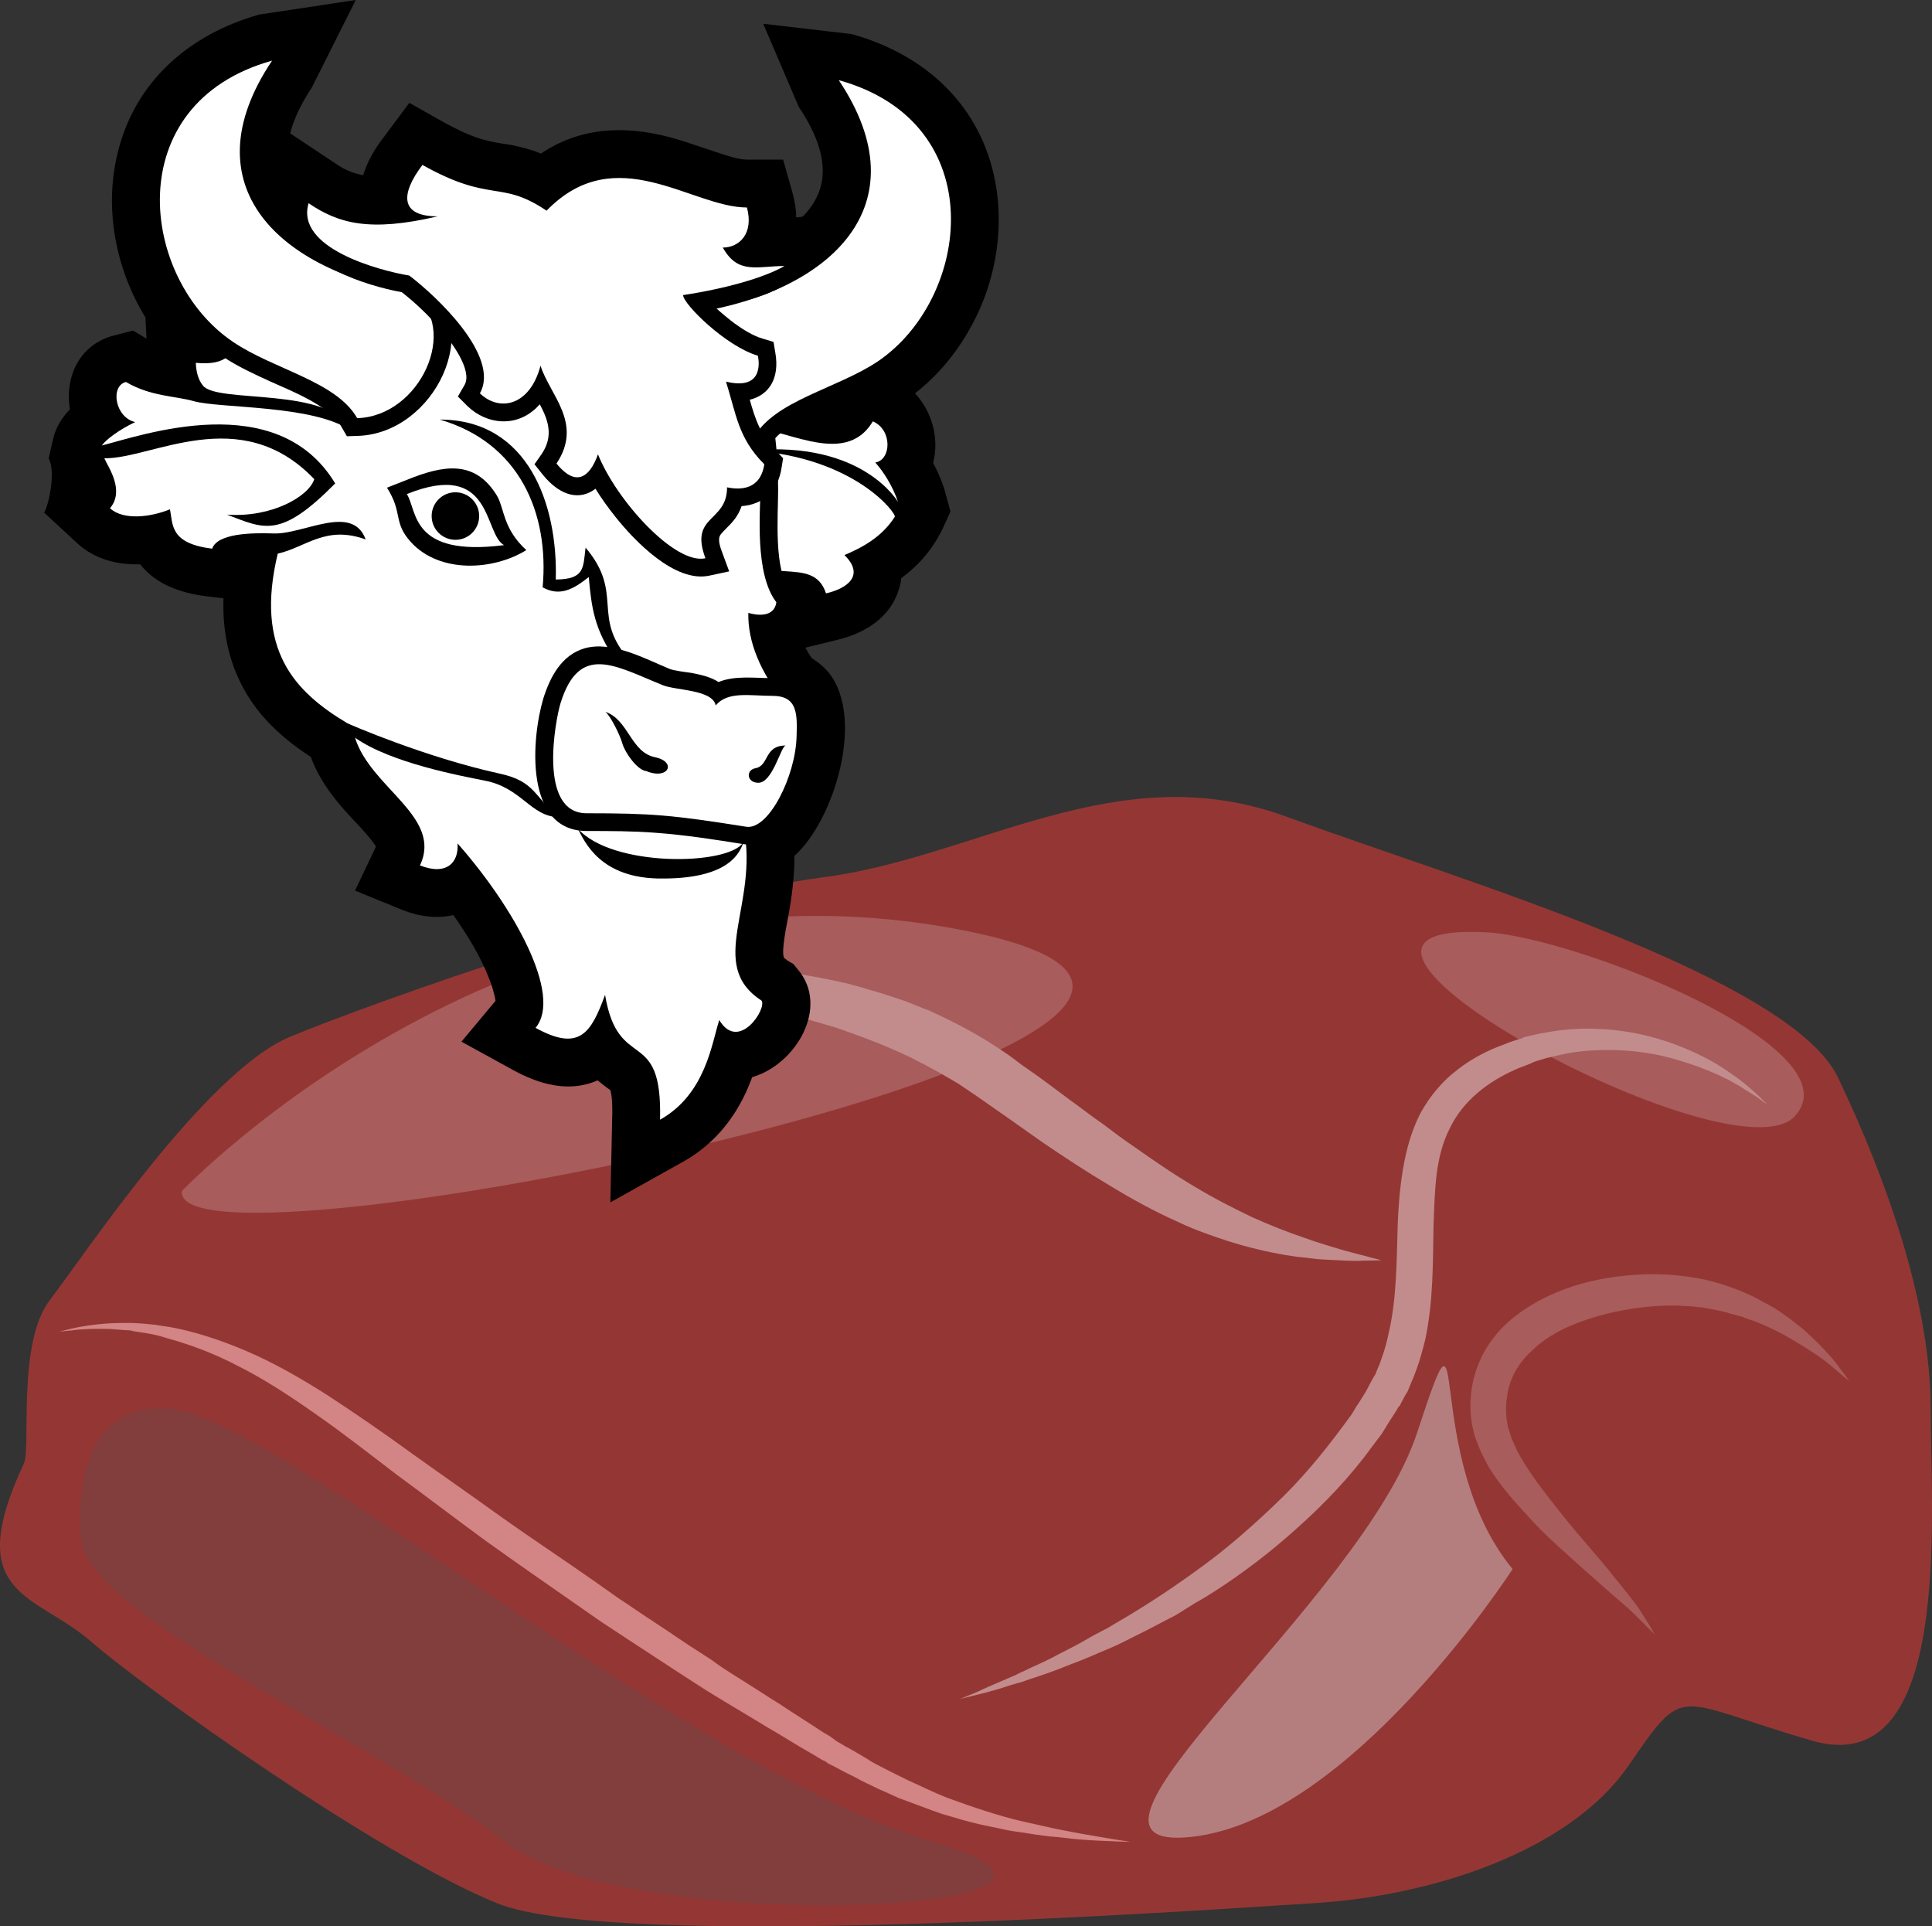<?xml version="1.0" encoding="UTF-8" standalone="no"?>
<!-- Creator: CorelDRAW Home & Student X7 -->

<svg
   xmlns:dc="http://purl.org/dc/elements/1.1/"
   xmlns:cc="http://creativecommons.org/ns#"
   xmlns:rdf="http://www.w3.org/1999/02/22-rdf-syntax-ns#"
   xmlns:svg="http://www.w3.org/2000/svg"
   xmlns="http://www.w3.org/2000/svg"
   xmlns:sodipodi="http://sodipodi.sourceforge.net/DTD/sodipodi-0.dtd"
   xmlns:inkscape="http://www.inkscape.org/namespaces/inkscape"
   xml:space="preserve"
   width="54.478mm"
   height="54.314mm"
   version="1.1"
   style="clip-rule:evenodd;fill-rule:evenodd;image-rendering:optimizeQuality;shape-rendering:geometricPrecision;text-rendering:geometricPrecision"
   viewBox="0 0 5447.818 5431.387"
   id="svg69"
   sodipodi:docname="3269.svg"
   inkscape:version="0.92.4 (5da689c313, 2019-01-14)"><rect x="0" y="0" width="5447.818" height="5431.387" fill="#333333" stroke="none"/><sodipodi:namedview
   pagecolor="#ffffff"
   bordercolor="#666666"
   borderopacity="1"
   objecttolerance="10"
   gridtolerance="10"
   guidetolerance="10"
   inkscape:pageopacity="0"
   inkscape:pageshadow="2"
   inkscape:window-width="640"
   inkscape:window-height="480"
   id="namedview71"
   showgrid="false"
   inkscape:zoom="0.2102413"
   inkscape:cx="102.80925"
   inkscape:cy="90.194172"
   inkscape:window-x="0"
   inkscape:window-y="0"
   inkscape:window-maximized="0"
   inkscape:current-layer="svg69" />
 <defs
   id="defs4">
  <style
   type="text/css"
   id="style2">
   <![CDATA[
    .fil6 {fill:black}
    .fil8 {fill:white}
    .fil7 {fill:white}
    .fil4 {fill:#823D3D;fill-rule:nonzero}
    .fil0 {fill:#943734;fill-rule:nonzero}
    .fil2 {fill:#A85C5C;fill-rule:nonzero}
    .fil3 {fill:#B57E7E;fill-rule:nonzero}
    .fil5 {fill:#C28C8C;fill-rule:nonzero}
    .fil1 {fill:#D38484;fill-rule:nonzero}
   ]]>
  </style>
 </defs>
 <g
   id="Vrstva_x0020_1"
   transform="translate(-7779.838,-11805)">
  <path
   class="fil0"
   d="m 7847,15932 c 21,-42 -20,-339 73,-461 95,-123 439,-643 678,-743 240,-99 1063,-392 1500,-449 438,-56 834,-348 1313,-170 480,176 1417,450 1552,735 136,285 261,635 261,934 0,300 63,1049 -334,935 -396,-115 -354,-167 -520,73 -167,239 -552,365 -886,385 -334,21 -1969,136 -2303,0 -333,-135 -990,-603 -1146,-739 -156,-135 -364,-125 -188,-500 z"
   id="path7"
   inkscape:connector-curvature="0"
   style="fill:#943734;fill-rule:nonzero" />
  <path
   class="fil1"
   d="m 7945,15560 c 0,0 13,-3 37,-9 25,-6 61,-12 109,-15 12,0 24,-1 37,-1 7,0 14,0 21,0 7,0 13,1 21,1 14,1 28,2 45,4 15,2 30,5 46,7 66,12 138,35 213,67 75,32 153,76 231,126 78,51 158,106 239,165 81,58 166,117 252,179 86,61 174,119 261,180 l 65,46 c 23,15 45,30 67,45 44,29 88,58 132,88 21,14 44,28 65,42 21,16 43,30 65,44 44,27 86,55 128,81 42,28 84,54 123,80 11,6 21,12 31,20 l 7,5 7,4 15,9 c 21,11 41,23 61,35 19,13 39,22 58,32 20,10 39,20 58,29 38,17 76,36 112,50 74,27 143,50 206,65 32,7 61,14 89,20 27,6 52,10 76,15 45,8 82,14 106,18 26,4 39,6 39,6 0,0 -13,0 -39,-1 -12,-1 -28,-1 -46,-2 -19,-1 -39,-2 -62,-4 -24,-2 -50,-6 -78,-8 -29,-3 -58,-8 -91,-13 -17,-2 -33,-5 -50,-9 -18,-4 -35,-7 -53,-11 -18,-4 -37,-9 -55,-14 -19,-6 -39,-11 -58,-17 -38,-13 -78,-29 -120,-44 -19,-9 -40,-18 -60,-27 -22,-11 -43,-20 -62,-31 -21,-10 -42,-21 -62,-32 l -16,-8 -8,-6 -9,-4 c -10,-6 -20,-12 -30,-18 -43,-24 -84,-51 -128,-76 -42,-26 -87,-52 -131,-79 -44,-26 -88,-56 -132,-84 -44,-29 -89,-58 -133,-87 -23,-15 -45,-30 -67,-44 l -66,-46 c -89,-62 -177,-123 -262,-184 -85,-62 -167,-125 -249,-185 -80,-61 -155,-120 -230,-172 -74,-52 -146,-99 -216,-134 -70,-37 -138,-62 -200,-79 -15,-5 -30,-9 -44,-12 -15,-3 -29,-5 -43,-7 -7,-1 -13,-2 -20,-4 -6,0 -13,-1 -20,-1 -13,-1 -25,-2 -36,-3 -46,-1 -82,0 -108,4 -25,2 -38,4 -38,4 z"
   id="path9"
   inkscape:connector-curvature="0"
   style="fill:#d38484;fill-rule:nonzero" />
  <path
   class="fil2"
   d="m 12446,16414 c 0,0 -5,-6 -17,-17 -10,-11 -26,-26 -46,-46 -20,-19 -47,-41 -76,-67 -30,-27 -63,-55 -100,-89 -36,-32 -76,-68 -114,-110 -39,-42 -80,-87 -115,-143 -8,-16 -16,-30 -23,-45 l -10,-25 c -3,-8 -7,-17 -9,-27 -10,-39 -12,-71 -8,-111 4,-38 15,-75 33,-110 18,-34 42,-65 70,-90 56,-50 122,-82 186,-103 66,-21 132,-30 197,-33 32,-1 64,0 95,3 15,2 30,3 45,6 8,1 15,2 23,4 l 11,2 3,1 h 2 l 1,1 h 1 l 5,1 c 52,13 109,35 152,60 6,3 11,6 17,9 5,3 10,6 16,9 10,7 20,14 29,20 19,13 35,27 52,40 30,27 55,52 74,74 19,21 31,40 41,52 8,12 13,19 13,19 0,0 -6,-5 -18,-15 -11,-10 -28,-24 -50,-42 -23,-17 -51,-35 -84,-55 -33,-20 -72,-40 -115,-57 -10,-3 -22,-7 -33,-12 -12,-3 -23,-6 -34,-9 -23,-8 -51,-12 -77,-17 l -5,-1 h -2 v 0 c 0,0 -3,-1 1,0 h -2 l -11,-1 c -7,-1 -13,-2 -20,-2 -13,-1 -26,-1 -40,-2 -28,0 -55,1 -84,4 -56,6 -115,18 -170,37 -56,19 -109,46 -148,84 -42,37 -67,83 -73,135 -4,22 -3,55 2,76 0,6 3,13 5,19 l 6,19 c 5,12 11,24 16,36 27,50 60,95 94,138 33,43 66,83 98,120 31,36 61,71 85,102 26,31 47,59 64,81 16,25 28,44 36,57 7,13 11,20 11,20 z"
   id="path11"
   inkscape:connector-curvature="0"
   style="fill:#a85c5c;fill-rule:nonzero" />
  <path
   class="fil3"
   d="m 12045,16229 c 0,0 -455,706 -905,755 -449,50 481,-664 636,-1140 156,-475 7,67 269,385 z"
   id="path13"
   inkscape:connector-curvature="0"
   style="fill:#b57e7e;fill-rule:nonzero" />
  <path
   class="fil2"
   d="m 8293,15163 c 0,0 951,-1000 2232,-729 1282,272 -2268,1006 -2232,729 z"
   id="path15"
   inkscape:connector-curvature="0"
   style="fill:#a85c5c;fill-rule:nonzero" />
  <path
   class="fil2"
   d="m 11976,14434 c 252,16 1040,326 865,518 -173,191 -1547,-558 -865,-518 z"
   id="path17"
   inkscape:connector-curvature="0"
   style="fill:#a85c5c;fill-rule:nonzero" />
  <path
   class="fil4"
   d="m 8008,16144 c 0,0 -49,-397 256,-366 307,32 1465,1022 2147,1220 682,197 -854,278 -1208,0 -355,-278 -1181,-640 -1195,-854 z"
   id="path19"
   inkscape:connector-curvature="0"
   style="fill:#823d3d;fill-rule:nonzero" />
  <path
   class="fil5"
   d="m 9376,14580 c 0,0 9,-2 28,-6 18,-4 43,-11 78,-16 17,-2 35,-6 56,-9 21,-3 43,-5 67,-8 24,-2 50,-4 76,-6 28,-1 56,-1 86,-2 30,0 61,0 93,2 32,2 66,3 99,7 69,7 141,20 214,37 19,5 38,10 56,16 l 28,8 28,9 c 18,6 38,12 56,19 18,7 36,15 56,22 73,33 146,71 214,118 17,11 32,23 48,35 l 47,33 c 32,23 63,47 93,69 31,22 61,46 92,67 29,22 58,44 88,64 58,41 115,80 170,112 56,34 110,61 162,86 51,23 100,42 144,57 22,8 43,15 63,21 19,6 37,11 53,16 33,9 59,15 76,20 19,5 28,7 28,7 0,0 -9,1 -29,1 -9,0 -20,0 -33,1 -13,0 -30,0 -46,-1 -18,-1 -36,-2 -58,-3 -21,-1 -43,-5 -67,-7 -48,-6 -102,-17 -160,-33 -29,-8 -59,-18 -90,-29 -31,-11 -62,-23 -93,-38 -63,-28 -127,-63 -191,-102 -64,-38 -128,-80 -191,-123 -62,-44 -126,-89 -188,-132 l -46,-31 c -16,-10 -33,-19 -48,-28 -15,-9 -32,-17 -47,-26 -18,-8 -33,-18 -50,-25 -65,-31 -133,-56 -199,-79 -67,-20 -133,-39 -197,-53 -31,-8 -63,-13 -93,-19 -30,-6 -59,-10 -87,-15 -29,-3 -56,-7 -83,-11 -26,-2 -50,-5 -74,-8 -46,-4 -88,-9 -121,-10 -69,-4 -108,-7 -108,-7 z"
   id="path21"
   inkscape:connector-curvature="0"
   style="fill:#c28c8c;fill-rule:nonzero" />
  <path
   class="fil5"
   d="m 10487,16595 c 0,0 12,-5 35,-14 12,-5 26,-11 42,-19 16,-7 36,-15 56,-24 11,-5 22,-9 33,-15 11,-5 24,-11 36,-17 25,-11 53,-24 80,-39 28,-14 59,-30 89,-48 16,-9 33,-17 49,-26 16,-10 32,-19 49,-29 67,-40 138,-87 209,-139 72,-52 143,-114 212,-180 70,-66 133,-142 192,-222 l 22,-30 c 7,-11 13,-22 20,-32 l 20,-32 8,-15 9,-17 c 3,-6 7,-12 10,-17 l 6,-15 c 5,-10 9,-22 13,-34 8,-22 14,-45 19,-69 22,-95 22,-198 25,-302 2,-53 6,-105 15,-159 9,-54 24,-108 49,-157 27,-49 63,-92 106,-124 41,-32 87,-55 132,-71 11,-5 22,-8 33,-12 l 17,-5 2,-2 4,-1 4,-1 8,-2 c 10,-2 21,-5 31,-7 12,-2 23,-4 35,-6 45,-7 88,-9 129,-7 83,3 156,21 218,44 61,23 112,50 150,77 39,26 67,51 85,68 17,17 26,26 26,26 0,0 -10,-8 -30,-22 -10,-7 -24,-15 -38,-24 -8,-6 -16,-10 -25,-15 -9,-5 -18,-11 -28,-15 -41,-21 -92,-40 -153,-57 -59,-16 -129,-25 -206,-22 -37,1 -77,6 -114,15 -10,2 -19,5 -30,7 -10,3 -20,6 -30,9 l -8,3 -4,2 h -1 c 1,0 -2,1 1,0 l -2,1 -15,6 c -10,4 -20,7 -30,12 -77,34 -147,88 -184,165 -20,39 -31,82 -37,129 -6,47 -7,96 -9,148 -2,101 0,211 -24,322 -7,27 -14,54 -24,81 -5,14 -10,27 -16,40 l -9,22 c -4,6 -7,11 -10,17 l -9,17 -2,4 -1,2 -4,4 -5,9 -22,34 c -7,12 -14,23 -21,34 l -25,33 c -62,86 -136,163 -211,230 -75,68 -153,127 -230,177 -19,12 -38,24 -58,35 -19,12 -37,23 -56,35 -38,19 -75,40 -111,57 -17,9 -36,18 -52,26 -17,8 -34,15 -51,22 -33,15 -65,27 -96,39 -29,12 -58,22 -85,31 -13,4 -25,8 -38,13 -12,3 -24,7 -35,10 -44,15 -79,23 -103,29 -24,6 -37,9 -37,9 z"
   id="path23"
   inkscape:connector-curvature="0"
   style="fill:#c28c8c;fill-rule:nonzero" />
  <g
   id="_571966328">
   <path
   class="fil6"
   d="m 8598,12181 c 12,-47 36,-91 61,-129 l 124,-247 -272,41 c -199,56 -354,191 -401,397 -36,154 -3,322 80,457 l 3,60 -38,-23 -54,14 c -98,25 -139,118 -124,208 -23,24 -41,53 -48,86 l -12,53 c 22,38 -2,139 -13,152 l 94,87 c 49,45 113,61 177,59 45,57 114,81 186,90 l 49,6 c -4,118 26,231 107,328 40,47 88,86 139,119 2,4 3,7 4,10 21,53 54,98 92,141 17,20 72,74 88,102 l -59,124 132,54 c 47,19 98,26 145,15 40,56 77,117 101,179 6,14 16,45 18,63 l -96,115 144,79 c 74,41 159,66 240,30 11,9 22,18 35,27 0,0 0,1 1,1 6,20 6,60 5,80 l -5,236 206,-115 c 85,-48 144,-120 182,-208 4,-10 8,-20 12,-30 124,-36 218,-198 129,-303 l -13,-16 -17,-10 c -2,-2 -9,-6 -10,-9 -7,-20 8,-90 12,-112 11,-59 18,-116 18,-174 111,-99 200,-387 97,-516 -14,-17 -31,-31 -48,-41 -7,-10 -13,-20 -18,-30 l 90,-22 c 76,-18 149,-62 173,-141 4,-11 6,-22 7,-33 51,-37 91,-84 119,-144 l 20,-44 -13,-47 c -8,-31 -21,-62 -36,-90 18,-69 -3,-144 -51,-196 90,-70 157,-167 197,-273 40,-109 51,-230 25,-344 -47,-206 -202,-341 -401,-396 l -249,-29 100,234 c 47,70 91,164 54,248 -10,23 -25,44 -43,62 -6,1 -12,1 -18,2 0,-22 -4,-43 -9,-64 l -28,-99 h -102 c -23,0 -56,-11 -77,-18 -47,-15 -92,-32 -140,-45 -132,-35 -255,-27 -364,46 -26,-11 -53,-18 -82,-24 -26,-4 -54,-8 -79,-15 -37,-10 -73,-28 -107,-46 l -103,-58 -70,94 c -26,33 -48,70 -60,110 -27,-5 -53,-15 -78,-33 z"
   id="path25"
   inkscape:connector-curvature="0"
   style="fill:#000000" />
   <g
   id="g65">
    <path
   class="fil6"
   d="m 10233,13391 c 56,-31 101,-72 130,-135 l 7,-17 -5,-17 c -9,-36 -27,-72 -48,-105 32,-53 14,-140 -55,-170 l -41,-18 -22,38 c -10,16 -22,29 -40,35 -70,23 -206,-51 -294,-43 l -42,4 -29,399 11,15 c 38,54 88,78 152,86 21,2 75,3 92,12 7,4 11,12 13,19 l 15,43 44,-10 c 46,-11 97,-35 112,-84 6,-18 5,-36 0,-52 z"
   id="path27"
   inkscape:connector-curvature="0"
   style="fill:#000000" />
    <path
   class="fil7"
   d="m 9870,13009 -25,339 c 87,120 227,17 264,130 61,-14 110,-51 52,-108 50,-21 106,-51 142,-108 5,-9 -113,-168 -406,-187 321,-29 417,150 415,145 -15,-45 -41,-85 -64,-111 45,-7 49,-92 -7,-116 -82,138 -264,6 -371,16 z"
   id="path29"
   inkscape:connector-curvature="0"
   style="fill:#ffffff" />
    <path
   class="fil6"
   d="m 8514,13359 c -34,141 -31,287 68,406 41,49 92,87 146,119 3,12 7,23 11,34 17,43 46,81 77,116 31,35 101,101 110,147 2,15 -1,28 -7,42 l -23,48 49,20 c 46,19 101,23 140,-12 3,4 5,7 8,11 56,72 112,158 146,243 11,30 38,108 13,138 l -39,46 53,29 c 51,29 115,53 172,24 15,-8 28,-19 39,-32 3,5 7,11 11,16 20,25 39,38 64,57 13,10 21,19 27,35 13,32 13,81 12,115 l -2,87 77,-43 c 68,-38 114,-96 145,-167 11,-25 18,-50 25,-75 87,16 179,-110 129,-169 l -5,-6 -6,-4 c -21,-13 -38,-30 -45,-53 -14,-43 2,-111 9,-154 15,-80 24,-154 11,-234 l 124,-363 -18,-22 c -40,-49 -77,-108 -90,-172 37,-7 67,-30 73,-77 l 3,-20 -13,-17 c -47,-61 -34,-212 -34,-286 0,-217 -48,-503 -286,-580 -24,-7 -48,-15 -73,-22 -246,-69 -458,-52 -706,3 l -18,4 -11,14 c -3,4 -7,8 -12,11 -38,21 -131,-6 -170,-16 -80,-21 -195,-58 -267,1 -39,32 -35,83 -35,128 0,10 -1,33 -6,42 -7,11 -44,8 -53,7 l -58,-6 3,58 c 1,20 4,38 9,54 -46,-6 -89,-21 -131,-45 l -18,-11 -20,6 c -67,17 -78,95 -47,152 -30,21 -56,47 -63,79 l -5,19 10,17 c 15,26 60,74 35,105 l -31,36 35,33 c 42,39 107,42 165,30 3,9 7,19 14,29 30,46 86,61 137,68 l 40,5 12,-35 c 14,-11 54,-13 90,-13 z"
   id="path31"
   inkscape:connector-curvature="0"
   style="fill:#000000" />
    <path
   class="fil7"
   d="m 8811,13326 c -38,-103 -176,-13 -261,-17 -63,-2 -157,0 -172,43 -120,-15 -110,-68 -119,-111 -54,22 -131,32 -169,-3 42,-50 -4,-114 -16,-141 133,3 383,-160 592,59 -15,48 -119,109 -246,100 105,40 150,69 305,-88 -164,-272 -546,-135 -658,-107 11,-16 48,-44 94,-66 -57,-13 -71,-102 -26,-113 70,41 138,39 191,54 74,21 338,10 443,83 -57,-126 -377,-75 -417,-127 -13,-16 -19,-38 -20,-64 177,17 79,-146 131,-189 99,-81 366,113 456,-3 372,-82 556,-45 754,18 207,67 251,325 251,532 0,59 -17,237 45,317 -6,44 -56,37 -79,30 -2,80 33,168 106,257 l -119,349 c 43,218 -107,385 50,487 17,21 -64,147 -119,55 -21,64 -38,209 -167,281 7,-268 -118,-129 -155,-352 -39,106 -71,162 -196,93 77,-92 -61,-340 -220,-520 4,53 -30,92 -106,62 65,-137 -139,-218 -183,-360 101,71 296,107 366,121 104,20 129,101 208,103 -69,-56 -64,-101 -167,-123 -210,-46 -426,-140 -429,-142 -149,-89 -261,-207 -196,-478 80,-18 135,-81 248,-40 z"
   id="path33"
   inkscape:connector-curvature="0"
   style="fill:#ffffff" />
    <path
   class="fil6"
   d="m 9182,13204 c -63,-105 -154,-87 -255,-46 l -56,22 c 46,72 16,97 68,154 81,88 231,80 325,22 -66,-60 -62,-117 -82,-152 z"
   id="path35"
   inkscape:connector-curvature="0"
   style="fill:#000000" />
    <path
   class="fil8"
   d="m 9201,13342 c -265,34 -244,-98 -274,-144 244,-98 216,112 274,144 z"
   id="path37"
   inkscape:connector-curvature="0"
   style="fill:#ffffff" />
    <path
   class="fil6"
   d="m 9718,12645 c -178,135 -31,437 186,444 h 30 l 15,-26 c 33,-59 140,-101 200,-128 46,-20 92,-42 134,-70 89,-60 156,-153 194,-254 34,-93 45,-197 22,-295 -40,-175 -172,-286 -341,-333 l -130,-37 75,113 c 222,331 -44,524 -363,576 l -12,2 z"
   id="path39"
   inkscape:connector-curvature="0"
   style="fill:#000000" />
    <path
   class="fil7"
   d="m 9905,13039 c 59,-105 235,-138 350,-215 263,-178 323,-673 -110,-793 238,356 -28,594 -397,654 -134,101 -20,349 157,354 z"
   id="path41"
   inkscape:connector-curvature="0"
   style="fill:#ffffff" />
    <circle
   class="fil6"
   cx="9064"
   cy="13260"
   r="67"
   id="circle43"
   style="fill:#000000" />
    <path
   class="fil6"
   d="m 9806,13728 c -23,-15 -52,-21 -78,-26 -15,-2 -47,-6 -60,-11 -70,-29 -163,-80 -240,-58 -65,19 -97,81 -116,141 -34,114 -54,374 122,374 65,0 130,0 194,5 83,6 166,19 248,32 95,15 158,-119 181,-191 11,-35 18,-73 19,-111 1,-43 3,-91 -26,-127 -23,-29 -57,-39 -92,-39 -51,0 -106,-8 -152,11 z"
   id="path45"
   inkscape:connector-curvature="0"
   style="fill:#000000" />
    <path
   class="fil7"
   d="m 9884,14136 c -208,-33 -266,-38 -450,-38 -138,0 -88,-262 -74,-309 53,-173 155,-106 289,-52 37,15 140,12 149,57 34,-41 97,-27 160,-27 71,0 70,51 68,115 -3,112 -79,264 -142,254 z"
   id="path47"
   inkscape:connector-curvature="0"
   style="fill:#ffffff" />
    <path
   class="fil6"
   d="m 9487,13812 c 66,23 71,114 140,128 62,13 38,65 -25,39 -24,-2 -59,-50 -67,-77 -7,-26 -35,-80 -48,-90 z"
   id="path49"
   inkscape:connector-curvature="0"
   style="fill:#000000" />
    <path
   class="fil6"
   d="m 9917,14012 c 41,2 64,-101 78,-105 -61,0 -46,57 -85,64 -27,5 -25,40 7,41 z"
   id="path51"
   inkscape:connector-curvature="0"
   style="fill:#000000" />
    <path
   class="fil6"
   d="m 9347,13439 c 6,-212 -78,-451 -327,-451 223,65 309,261 290,473 49,27 87,5 130,-29 8,87 15,147 78,238 l 39,-2 c -113,-124 -15,-188 -126,-319 -7,59 -3,89 -84,90 z"
   id="path53"
   inkscape:connector-curvature="0"
   style="fill:#000000" />
    <path
   class="fil6"
   d="m 9876,14180 c -27,86 -139,102 -227,102 -177,2 -221,-105 -240,-141 96,110 425,105 467,39 z"
   id="path55"
   inkscape:connector-curvature="0"
   style="fill:#000000" />
    <path
   class="fil6"
   d="m 8788,13034 c 217,-6 364,-308 186,-443 l -10,-8 -12,-2 c -319,-52 -585,-245 -363,-577 l 75,-112 -130,36 c -169,47 -301,159 -341,334 -47,201 45,434 216,549 42,28 88,49 134,70 60,27 166,68 200,128 l 15,26 z"
   id="path57"
   inkscape:connector-curvature="0"
   style="fill:#000000" />
    <path
   class="fil7"
   d="m 8787,12984 c -59,-104 -235,-137 -350,-215 -263,-177 -323,-672 110,-793 -239,357 28,594 397,655 134,101 20,348 -157,353 z"
   id="path59"
   inkscape:connector-curvature="0"
   style="fill:#ffffff" />
    <path
   class="fil6"
   d="m 9459,13183 c 17,28 37,55 56,79 54,68 168,187 265,166 l 56,-12 -20,-54 c -5,-14 -14,-37 -4,-50 11,-14 25,-25 36,-39 11,-13 18,-27 23,-41 58,-4 103,-40 113,-110 l 4,-25 -17,-18 c -47,-46 -62,-94 -77,-147 54,-13 85,-60 72,-133 l -5,-30 -30,-9 c -28,-8 -58,-27 -81,-44 -12,-9 -33,-26 -53,-44 184,-38 203,-58 332,-180 -68,7 -148,18 -216,17 27,-34 35,-83 21,-132 l -10,-37 h -38 c -34,0 -72,-12 -104,-22 -45,-15 -89,-32 -135,-44 -127,-33 -235,-21 -332,62 -34,-18 -67,-31 -108,-38 -29,-5 -57,-9 -86,-17 -44,-12 -86,-32 -126,-54 l -37,-22 -27,35 c -30,40 -63,96 -50,147 -70,6 -135,-5 -203,-50 l -56,-38 -19,65 c -8,25 -9,52 -2,78 32,110 205,167 312,187 40,31 80,70 112,108 25,29 88,111 65,153 l -19,33 27,27 c 27,26 62,42 99,43 44,1 79,-19 105,-48 24,45 39,89 6,139 l -21,30 23,29 c 51,63 106,73 149,40 z"
   id="path61"
   inkscape:connector-curvature="0"
   style="fill:#000000" />
    <path
   class="fil7"
   d="m 9133,12914 c 55,53 141,36 171,-78 26,83 121,162 45,276 52,64 92,44 117,-26 52,130 217,312 303,293 -46,-123 61,-100 61,-200 38,8 94,7 105,-65 -74,-74 -79,-141 -108,-233 100,24 95,-47 90,-73 -91,-27 -211,-146 -211,-171 119,-18 229,-49 286,-82 -77,0 -131,25 -174,-52 46,0 88,-39 68,-113 -156,0 -369,-193 -565,9 -130,-88 -156,-20 -350,-129 -62,82 -64,145 43,145 -192,45 -280,20 -364,-37 -38,127 200,190 284,204 74,56 258,227 199,332 z"
   id="path63"
   inkscape:connector-curvature="0"
   style="fill:#ffffff" />
   </g>
  </g>
 </g>
</svg>